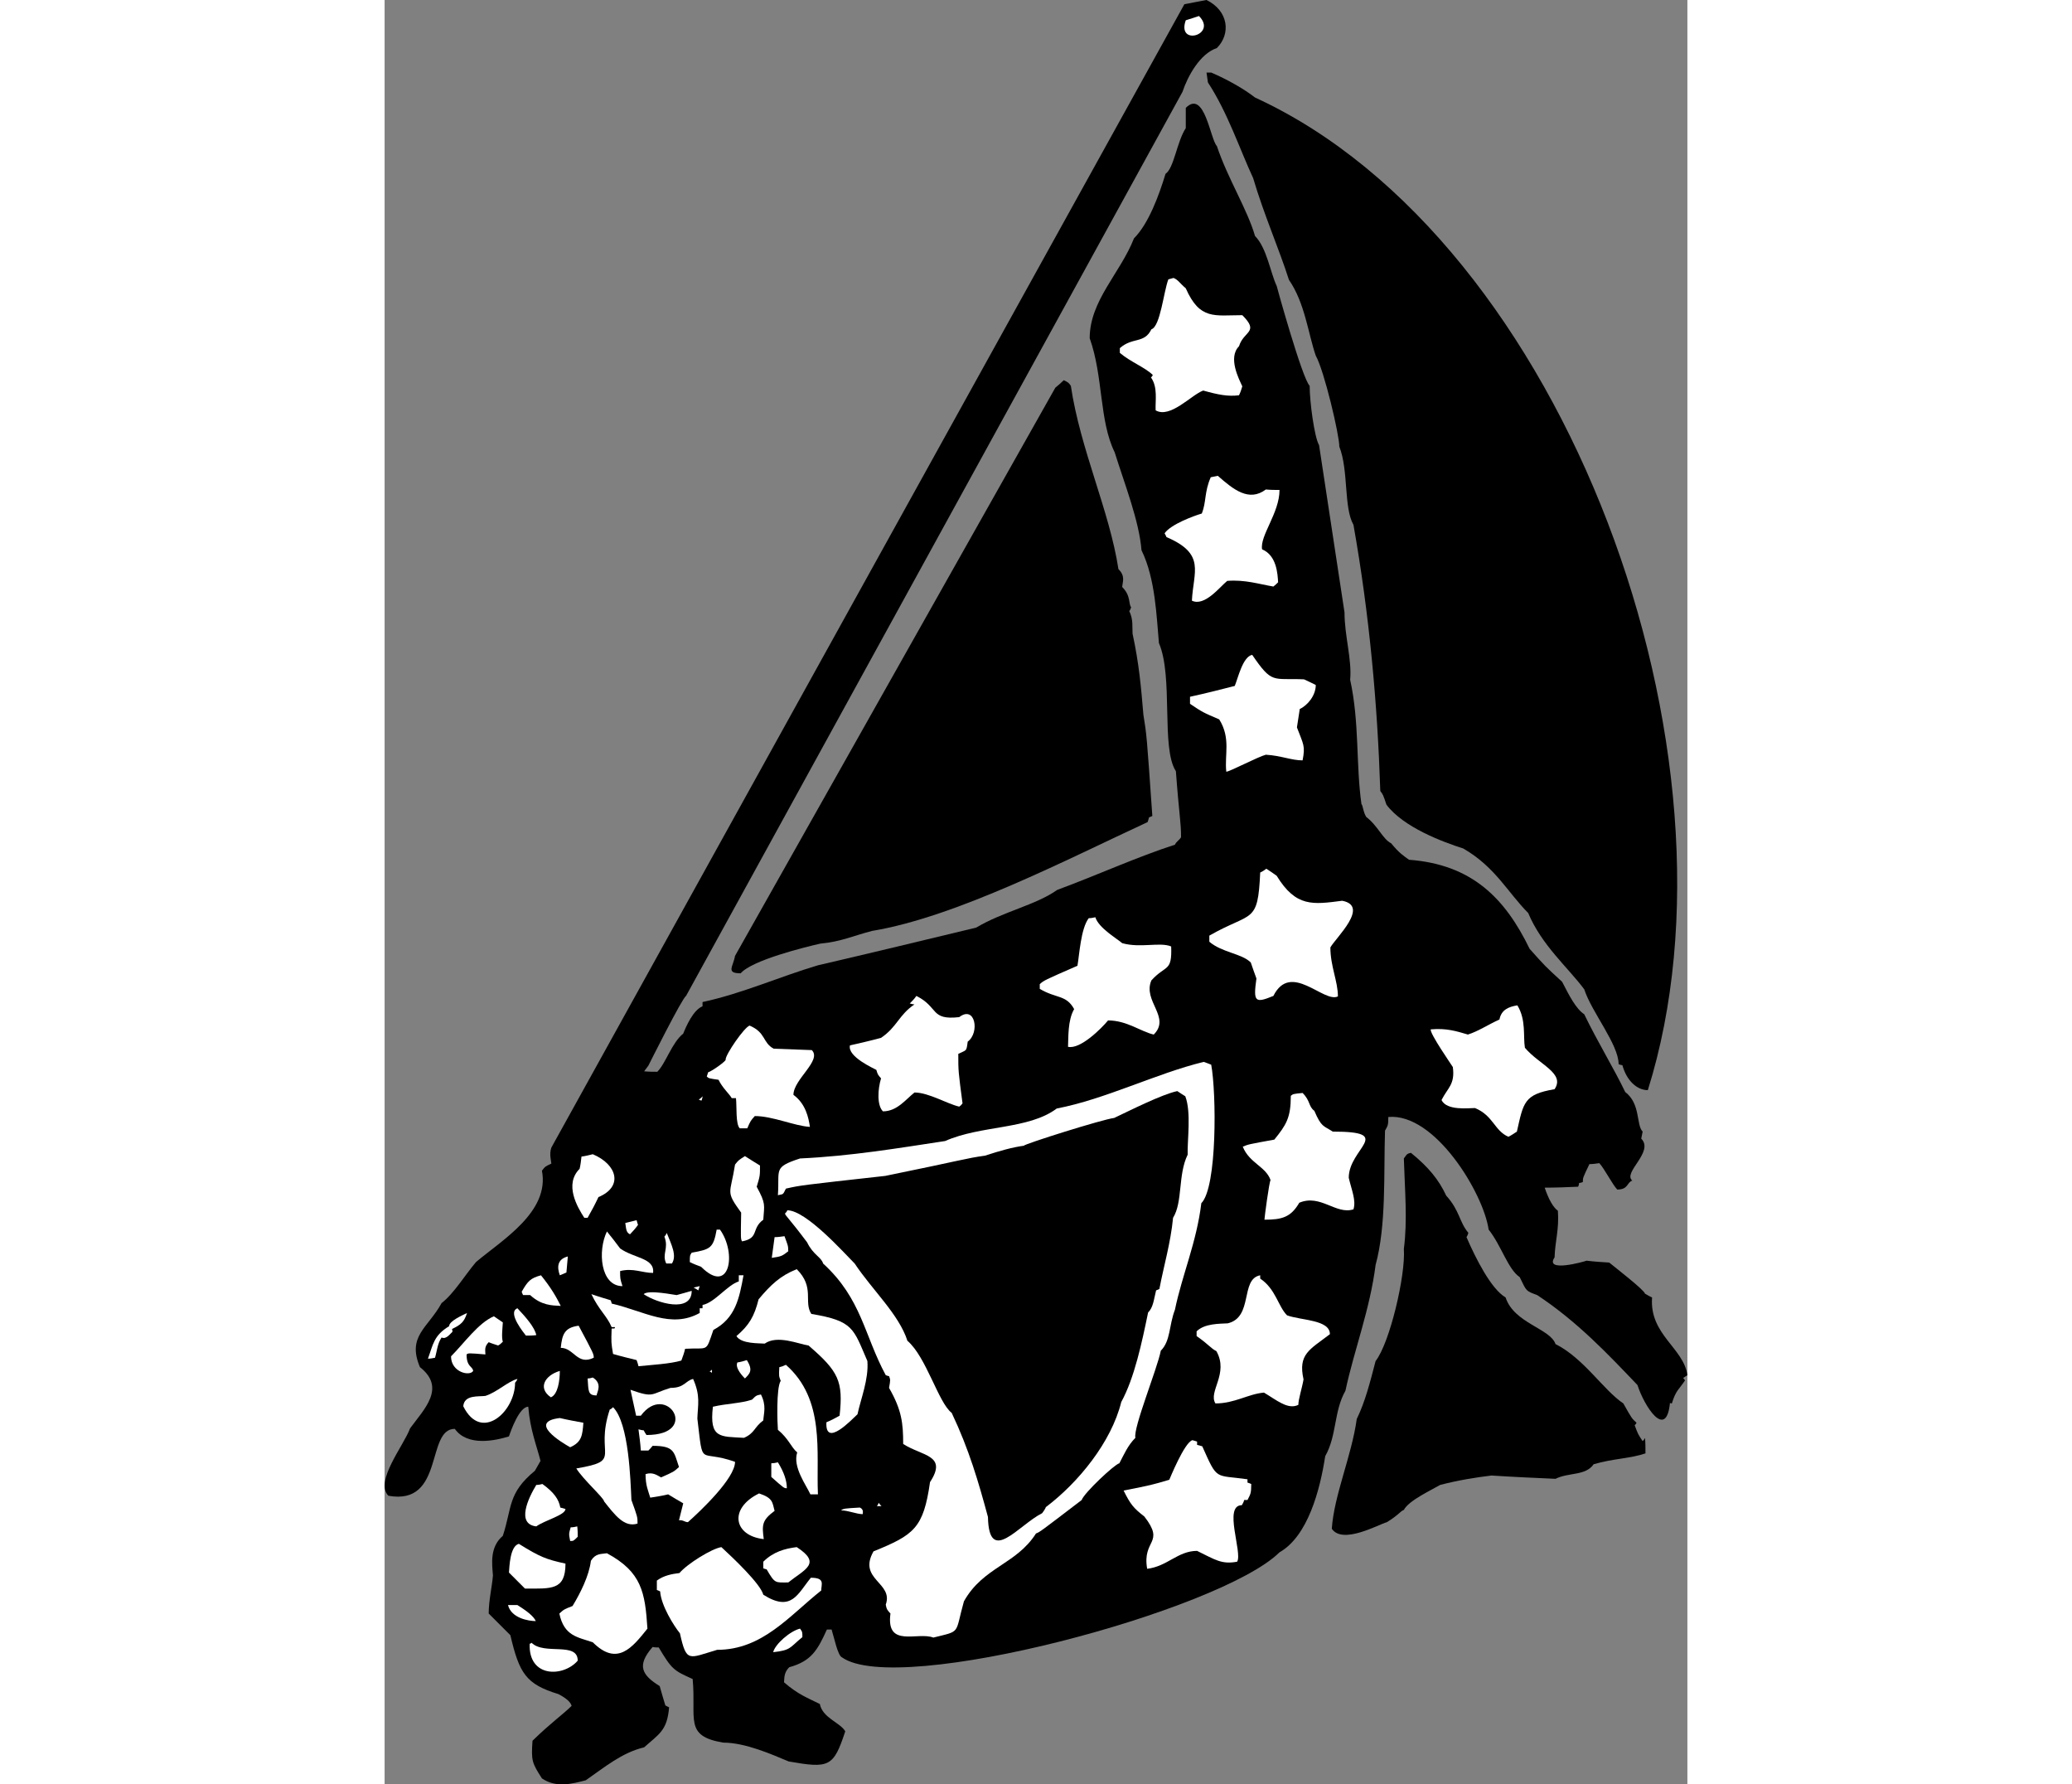 <?xml version="1.0" encoding="UTF-8"?>
<!DOCTYPE svg PUBLIC "-//W3C//DTD SVG 1.1//EN" "http://www.w3.org/Graphics/SVG/1.1/DTD/svg11.dtd">
<!-- Creator: CorelDRAW -->
<svg xmlns="http://www.w3.org/2000/svg" xml:space="preserve" width="7.848in" height="6.757in" version="1.1" style="shape-rendering:geometricPrecision; text-rendering:geometricPrecision; image-rendering:optimizeQuality; fill-rule:evenodd; clip-rule:evenodd"
viewBox="0 0 7847.72 10746.22"
 xmlns:xlink="http://www.w3.org/1999/xlink"
 xmlns:xodm="http://www.corel.com/coreldraw/odm/2003">
 <rect x="0" y="0" width="7847.72" height="10746.22" fill="#808080" stroke="none"/>
 <defs>
  <style type="text/css">
   <![CDATA[
    .fil0 {fill:black}
    .fil1 {fill:white}
   ]]>
  </style>
 </defs>
 <g id="Layer_x0020_1">
  <g id="_2008383244784">
   <path class="fil0" d="M4950.94 0c133.35,65.25 147.54,204.28 62.42,289.39 -102.14,34.05 -175.91,170.24 -207.12,263.86l-2990.4 5444.59c-22.7,11.34 -221.3,408.56 -226.98,419.9 -8.51,11.35 -17.02,22.7 -25.54,34.05 28.37,2.83 53.91,2.83 79.45,2.83 51.06,-51.06 87.95,-175.91 156.05,-229.81 17.02,-42.56 59.58,-141.86 116.32,-164.56 0,-8.51 0,-17.02 0,-25.54 238.33,-51.06 465.31,-153.21 695.11,-221.3 317.77,-73.77 635.54,-150.37 953.3,-226.98 161.71,-96.46 360.32,-136.19 488,-226.98 238.32,-87.95 488,-201.44 709.3,-272.36 8.51,-19.86 28.37,-28.37 36.88,-45.4 0,-90.79 -11.34,-130.51 -31.2,-397.21 -90.79,-139.02 -14.19,-567.43 -102.14,-771.71 -14.18,-150.37 -19.86,-385.86 -104.97,-558.93 -14.18,-175.91 -99.31,-391.54 -161.72,-590.14 -93.63,-190.09 -68.09,-456.78 -150.37,-686.6 0,-226.98 184.42,-391.53 266.7,-601.49 87.95,-87.95 150.37,-258.18 190.1,-388.7 51.06,-34.04 68.08,-192.93 122,-275.2 0,-39.73 0,-79.45 0,-122 113.49,-113.49 147.53,190.1 187.26,229.82 65.25,195.76 184.41,383.02 229.81,541.91 70.93,70.92 93.63,224.14 130.52,300.74 0,2.84 153.21,556.09 198.6,601.49 0,96.47 28.37,309.25 56.74,357.49 51.07,337.63 102.14,672.42 153.21,1007.21 0,141.86 45.4,283.73 34.05,405.72 56.74,258.19 34.04,510.69 68.09,749.02 8.51,5.67 8.51,42.56 28.37,76.6 70.93,53.91 99.31,133.35 150.38,158.88 48.23,59.58 76.6,76.61 107.81,99.31 380.18,28.37 578.79,232.65 726.32,536.23 93.63,104.97 93.63,104.97 195.77,198.6 42.56,82.28 82.28,161.71 133.35,195.76 79.44,164.56 178.74,326.27 246.84,468.14 93.62,70.93 65.25,198.6 104.97,238.32 -2.84,14.19 -5.68,28.37 -8.51,42.56 79.45,79.45 -113.49,204.28 -53.9,252.51 -34.05,11.35 -22.7,53.91 -90.79,53.91 -31.21,-34.05 -76.61,-124.84 -107.81,-158.88 -19.87,2.84 -39.73,5.68 -59.59,5.68 -39.72,82.28 -39.72,82.28 -39.72,107.81 -5.68,2.84 -14.18,5.68 -22.7,5.68 0,8.51 -2.84,17.02 -5.68,22.7 -65.25,2.83 -133.35,5.67 -201.44,5.67 22.7,68.09 51.07,119.17 79.45,139.02 8.51,110.65 -17.03,184.42 -19.86,280.88 -62.42,93.63 178.74,25.54 192.93,19.87 45.4,5.67 90.79,8.51 136.19,11.34 45.4,36.88 209.95,164.56 215.62,187.26 14.19,8.51 28.37,17.02 42.56,22.7 -17.02,224.14 190.1,303.58 212.79,468.14 -8.51,5.67 -17.02,11.34 -25.54,17.02 5.68,5.68 8.51,11.34 11.34,14.18 -36.88,56.75 -53.9,56.75 -79.44,139.02 -2.84,0 -5.68,0 -11.35,-2.84 -22.7,226.98 -156.05,17.02 -195.76,-107.81 -175.91,-184.42 -363.16,-383.02 -604.32,-541.91 -68.09,-25.54 -62.42,-19.86 -104.97,-107.81 -70.93,-48.23 -110.65,-190.09 -187.26,-286.56 -31.2,-218.46 -323.44,-703.63 -604.32,-678.09 0,51.07 -2.83,51.07 -19.86,82.28 -8.51,261.02 8.51,570.27 -56.74,808.59 -34.05,269.53 -130.51,516.37 -181.58,757.54 -70.93,124.83 -51.07,269.53 -122,394.37 -31.2,204.28 -104.97,482.32 -275.2,578.79 -354.68,350.93 -2298.37,872.13 -2635.76,632.7 -25.54,-11.35 -45.4,-113.49 -62.42,-167.4 -8.51,0 -17.03,0 -28.37,0 -56.75,124.84 -93.63,190.1 -226.98,226.98 -34.04,34.05 -28.37,68.09 -31.21,90.79 85.12,73.77 141.86,93.63 215.63,130.51 17.02,85.11 122,110.65 153.21,164.56 -70.93,215.62 -96.47,224.14 -340.47,181.58 -102.14,-42.56 -261.02,-113.49 -394.37,-113.49 -238.33,-39.72 -161.72,-141.86 -184.42,-383.02 -113.49,-51.07 -124.83,-56.75 -204.28,-190.1 -11.34,0 -22.7,0 -36.88,-2.83 -99.31,113.48 -62.42,170.23 42.56,235.48 11.34,39.72 22.7,79.44 34.04,116.33 8.51,5.68 17.03,8.51 22.7,11.34 -11.34,141.86 -62.42,161.72 -150.37,241.16 -133.35,31.21 -241.16,122 -351.81,198.61 -79.45,19.86 -175.91,48.23 -263.86,-11.35 -59.59,-93.63 -65.25,-104.97 -56.75,-226.98 113.49,-110.65 184.42,-158.88 235.49,-209.95 -5.68,-22.7 -31.21,-45.4 -79.45,-70.93 -195.76,-59.59 -235.48,-124.84 -289.39,-354.65 -42.56,-42.56 -85.11,-85.12 -130.51,-130.51 0,-79.45 19.86,-158.88 25.54,-229.82 -5.68,-70.93 -19.86,-170.24 59.58,-238.33 56.75,-173.07 28.37,-255.34 192.93,-391.53 11.34,-19.86 22.7,-39.72 34.04,-59.58 -25.54,-99.31 -62.42,-187.26 -73.77,-326.28 -53.9,0 -104.97,144.7 -116.32,178.74 -82.28,25.54 -249.67,62.42 -326.28,-45.4 -175,0 -60.75,463.78 -400.04,402.88 -85.11,-85.11 93.63,-303.58 130.51,-405.72 85.11,-116.32 218.46,-244 59.59,-368.83 -79.45,-187.26 48.23,-235.49 130.51,-385.86 73.76,-56.74 141.85,-170.23 207.11,-246.84 153.22,-130.51 445.45,-300.74 397.21,-550.41 19.86,-25.54 19.86,-25.54 56.74,-42.56 0,-11.35 -14.18,-56.75 0,-96.47l3813.19 -6885.88c45.4,-8.51 90.79,-17.02 133.35,-25.54z"/>
   <path class="fil1" d="M4905.54 96.47c113.49,113.49 -136.18,184.42 -79.44,25.54 28.37,-8.51 53.91,-17.02 79.44,-25.54z"/>
   <path class="fil0" d="M4979.31 436.93c99.31,42.56 198.6,99.3 263.86,150.37 1876.73,861.35 2997.58,3966.08 2366.22,5977.98 -65.25,0 -127.67,-56.75 -153.21,-150.38 -5.67,0 -14.18,-2.84 -22.7,-5.68 0,-119.16 -161.71,-312.09 -207.11,-451.11 -99.31,-133.35 -255.35,-263.87 -337.63,-459.63 -122,-122 -198.6,-278.04 -391.54,-388.69 -124.83,-39.73 -360.33,-127.68 -462.46,-263.87 -19.86,-59.58 -19.86,-59.58 -36.88,-82.28 -17.03,-522.05 -65.25,-1061.11 -161.72,-1603.01 -59.58,-104.97 -28.37,-326.28 -85.11,-470.98 0,-70.93 -90.79,-456.79 -141.86,-547.58 -45.4,-130.51 -65.25,-317.76 -161.72,-456.78 -59.58,-187.26 -150.37,-391.54 -215.62,-612.84 -79.45,-170.23 -153.21,-394.37 -272.37,-575.95 -2.84,-19.86 -5.68,-39.72 -8.51,-59.58 11.35,0 19.87,0 28.37,0z"/>
   <path class="fil1" d="M4752.34 1673.95c28.37,11.35 36.89,31.21 73.77,62.42 85.11,192.93 173.07,161.71 340.47,161.71 104.97,104.98 8.51,93.63 -19.86,187.26 -68.09,68.09 0,198.6 19.86,241.16 -5.68,19.86 -11.35,36.88 -19.86,53.91 -65.25,8.51 -124.84,-2.84 -215.63,-28.37 -70.92,25.54 -198.6,170.23 -286.56,119.17 -2.84,-59.59 14.19,-139.02 -28.37,-198.6 5.68,-2.84 8.51,-8.51 11.35,-14.19 -45.4,-45.4 -136.19,-79.44 -198.6,-133.35 0,-8.51 0,-17.02 0,-28.37 76.6,-68.09 147.53,-25.53 190.09,-113.49 53.91,-17.02 73.77,-226.97 102.14,-300.74 11.34,-2.84 22.7,-5.68 31.2,-8.51z"/>
   <path class="fil0" d="M4091.27 2289.62c28.37,14.18 28.37,14.18 42.56,34.04 56.75,383.02 232.65,751.86 286.56,1103.67 42.56,42.56 25.54,73.77 22.7,107.81 53.91,53.91 36.89,102.14 53.91,122 -2.84,8.51 -5.68,17.02 -11.35,22.7 25.54,53.9 17.03,93.62 19.86,136.19 39.73,184.41 51.07,320.6 65.25,488 19.87,122 19.87,122 53.91,609.99 -5.68,2.84 -11.34,5.68 -19.86,8.51 -2.84,11.34 -5.68,19.86 -8.51,28.37 -479.79,221.98 -1152.56,571.6 -1659.75,655.39 -110.65,28.37 -187.26,65.25 -312.09,76.61 -87.95,19.86 -411.4,99.31 -479.49,178.74 -90.79,0 -45.4,-39.72 -34.04,-104.97l1929.29 -3421.66c17.02,-14.19 34.05,-28.37 51.07,-45.4z"/>
   <path class="fil1" d="M5019.03 2865.57c93.63,82.28 187.26,158.88 289.39,82.28 28.37,2.84 56.75,2.84 82.28,2.84 0,139.02 -119.17,275.21 -104.98,357.49 87.96,36.89 93.63,147.54 96.47,198.6 -8.51,8.51 -17.02,17.03 -28.37,25.54 -85.11,-14.18 -170.23,-42.56 -278.04,-34.04 -45.4,36.88 -136.19,156.05 -212.79,119.16 8.51,-175.91 85.12,-280.88 -153.21,-383.01 -2.84,-5.68 -5.67,-14.19 -11.34,-22.7 36.88,-53.91 175.91,-104.98 224.14,-119.17 28.37,-70.93 14.18,-127.67 53.9,-218.46 14.19,-2.84 28.37,-5.68 42.56,-8.51z"/>
   <path class="fil1" d="M5226.15 3943.71c122,178.74 122,139.02 312.09,147.53 25.54,11.35 48.23,22.7 70.93,34.05 0,62.42 -48.23,122 -96.47,144.69 -5.67,36.89 -11.34,73.77 -17.02,110.65 39.72,104.98 51.07,110.65 34.05,198.6 -68.09,0 -127.68,-28.37 -221.31,-34.04 -45.4,11.34 -224.14,104.97 -238.32,102.14 -11.34,-102.14 28.37,-201.44 -42.56,-314.93 -99.31,-42.56 -99.31,-42.56 -175.91,-93.62 0,-14.19 0,-28.37 0,-42.57 90.79,-19.86 181.58,-42.56 269.53,-65.25 19.86,-48.23 48.23,-175.91 104.97,-187.25z"/>
   <path class="fil1" d="M5311.26 5231.79c22.7,14.19 42.56,28.37 62.42,42.56 116.32,190.1 218.46,173.08 394.37,150.38 167.39,31.2 -36.88,221.3 -70.93,280.88 0,113.49 45.4,204.28 45.4,295.07 -85.11,42.56 -283.72,-212.79 -388.7,-2.84 -110.65,45.4 -122,36.88 -102.14,-104.97 -11.34,-31.21 -22.7,-62.42 -34.04,-96.47 -53.91,-53.91 -173.08,-59.58 -249.67,-124.84 0,-11.34 0,-22.69 0,-36.88 258.18,-147.53 292.23,-65.25 306.41,-380.18 14.18,-5.68 25.54,-14.18 36.88,-22.7z"/>
   <path class="fil1" d="M4281.36 5524.03c19.87,65.25 133.35,130.51 161.72,156.05 110.65,31.21 226.98,-8.51 295.07,19.86 5.68,156.05 -31.21,107.81 -119.17,204.28 -53.9,124.84 119.17,221.3 14.19,326.27 -76.61,-17.02 -161.72,-85.11 -275.21,-85.11 -39.72,48.23 -167.39,175.91 -241.16,158.88 2.84,-53.9 -2.84,-158.88 36.88,-226.98 -48.23,-87.95 -107.81,-62.42 -207.12,-122 0,-8.51 0,-17.02 0,-28.37 25.54,-22.7 25.54,-22.7 226.98,-110.65 11.35,-62.42 19.86,-224.14 68.09,-286.56 14.19,0 28.37,-2.84 39.72,-5.68z"/>
   <path class="fil1" d="M3203.23 5997.84c136.19,68.09 82.28,147.53 258.18,127.67 96.47,-73.77 124.84,93.63 51.07,147.54 -8.51,62.42 -5.68,48.23 -56.75,73.76 0,104.98 0,104.98 25.54,297.91 -5.67,8.51 -11.34,14.18 -19.86,19.86 -73.77,-17.02 -184.42,-85.11 -269.53,-85.11 -53.9,42.56 -104.97,113.49 -190.09,113.49 -36.89,-36.89 -31.21,-133.35 -11.35,-198.6 -19.86,-22.7 -19.86,-22.7 -28.37,-51.07 -14.19,-8.51 -175.91,-79.44 -158.88,-147.53 62.42,-14.19 124.83,-28.37 187.25,-45.4 96.47,-65.25 107.81,-139.02 201.44,-201.44 -8.51,0 -17.02,-2.84 -28.37,-5.68 14.19,-14.18 28.37,-28.37 39.73,-45.4z"/>
   <path class="fil1" d="M6823.5 6054.58c53.9,87.95 34.04,187.26 45.4,255.35 85.11,102.14 244,153.21 178.74,249.67 -184.42,31.2 -187.26,79.44 -226.98,255.34 -17.02,11.35 -34.05,22.7 -51.07,31.21 -85.11,-36.88 -90.79,-127.67 -201.44,-173.07 -39.72,0 -170.23,17.02 -201.44,-48.23 36.88,-73.77 82.28,-93.63 68.09,-198.6 -8.51,-14.19 -139.02,-201.44 -133.35,-226.98 96.47,-8.51 156.05,11.34 224.14,31.2 62.42,-19.86 116.33,-56.74 190.09,-90.78 11.35,-59.59 56.75,-76.61 107.82,-85.12z"/>
   <path class="fil1" d="M2198.86 6176.58c99.3,42.56 76.6,102.14 144.69,139.02 76.61,2.84 153.21,5.67 229.82,8.51 62.42,62.42 -110.65,175.91 -110.65,269.53 73.77,53.91 90.79,136.19 99.3,192.93 -93.62,-5.68 -224.14,-65.25 -331.95,-65.25 -25.54,28.37 -25.54,28.37 -45.4,73.76 -14.18,0 -28.37,0 -45.4,0 -25.54,-25.54 -17.02,-130.51 -22.7,-181.58 -8.51,0 -17.02,0 -25.53,0 -14.19,-25.53 -56.75,-62.42 -79.45,-110.65 -59.58,-8.51 -59.58,-8.51 -70.93,-19.86 2.84,-8.51 5.68,-17.02 8.51,-25.54 22.7,-5.67 113.49,-70.92 104.97,-76.6 0,-31.21 113.49,-195.76 144.7,-204.28z"/>
   <path class="fil1" d="M4933.92 6395.05c17.02,5.68 31.21,11.35 45.4,17.02 31.21,167.4 36.89,737.67 -59.58,834.14 -28.37,235.49 -116.33,434.09 -158.88,641.2 -36.88,96.47 -25.54,187.26 -85.11,246.84 -22.7,113.49 -167.4,465.31 -153.21,524.89 -45.4,45.4 -68.09,99.3 -96.47,153.21 -28.37,5.68 -212.79,178.74 -226.98,221.3 -252.51,192.93 -252.51,192.93 -275.21,201.44 -119.16,187.26 -317.76,201.44 -434.09,408.56 -56.75,201.44 -14.18,175.91 -184.42,218.46 -93.63,-36.88 -286.56,65.25 -258.18,-144.69 -22.7,-25.54 -22.7,-25.54 -28.37,-53.91 48.23,-133.35 -170.23,-150.37 -73.77,-320.61 244,-99.3 300.75,-139.02 340.47,-417.07 107.81,-164.56 -48.23,-156.05 -161.72,-229.82 0,-124.83 -8.51,-204.28 -85.11,-337.63 8.51,-48.23 8.51,-48.23 0,-70.93 -5.68,0 -11.34,-2.83 -19.86,-5.67 -130.51,-241.16 -144.7,-459.63 -377.35,-672.42 -11.35,-39.72 -59.58,-51.07 -96.47,-127.67 -110.65,-147.54 -127.67,-156.05 -133.35,-173.08 5.68,-5.67 11.35,-11.34 14.19,-19.86 113.48,0 343.3,258.19 405.71,320.61 107.82,161.72 266.7,306.41 317.77,465.3 113.49,96.47 187.26,374.51 266.7,434.09 104.97,221.3 161.72,417.07 218.46,627.02 5.68,295.06 184.42,48.23 326.28,-22.7 8.51,-11.35 17.02,-22.7 22.7,-36.89 195.76,-147.53 394.37,-391.53 453.95,-632.7 79.45,-144.69 124.84,-360.32 161.72,-539.06 31.21,-31.21 34.05,-76.61 48.23,-133.35 8.51,-2.84 14.18,-5.68 19.86,-8.51 25.54,-136.19 68.09,-278.05 82.28,-428.42 59.59,-96.47 28.37,-258.18 87.96,-380.18 -2.84,-85.11 22.7,-255.34 -14.19,-351.81 -14.18,-8.51 -31.2,-19.86 -48.23,-31.21 -93.62,19.86 -283.72,116.33 -380.18,161.72 -70.92,8.51 -539.07,156.05 -544.74,167.4 -65.25,8.51 -147.54,31.2 -232.65,59.58 -122,17.02 -127.67,25.54 -601.49,122 -510.69,56.75 -510.69,56.75 -598.65,76.61 -19.86,42.56 -17.02,31.21 -48.23,39.72 11.35,-156.05 -31.21,-167.39 133.35,-221.3 306.41,-14.18 592.98,-62.42 873.86,-104.97 218.46,-96.47 502.18,-68.09 672.42,-195.76 295.07,-56.75 595.81,-209.96 885.2,-280.89z"/>
   <path class="fil1" d="M5529.74 6582.3c48.23,48.23 34.04,79.44 70.92,107.81 42.56,99.3 53.91,87.95 110.65,124.83 377.35,0 96.47,99.31 96.47,278.05 17.02,73.77 45.4,136.19 28.37,190.09 -104.97,34.05 -198.6,-93.62 -326.28,-39.72 -51.06,87.95 -104.97,102.14 -209.95,102.14 0,-11.35 28.37,-226.98 36.88,-238.33 -28.37,-82.28 -127.67,-102.14 -167.39,-201.44 34.04,-14.18 34.04,-14.18 190.09,-42.56 70.93,-87.95 99.31,-130.51 99.31,-263.86 14.18,-11.34 14.18,-11.34 70.93,-17.02z"/>
   <path class="fil1" d="M1915.14 6602.16c0,8.51 -2.83,17.02 -5.67,25.54 -5.68,0 -11.35,-2.84 -17.03,-5.68 8.51,-5.68 17.03,-11.35 22.7,-19.86z"/>
   <path class="fil0" d="M6182.28 6942.63c107.82,87.95 167.4,161.71 212.79,258.18 82.28,90.79 76.6,156.05 133.35,224.14 -2.84,8.51 -5.68,17.02 -11.35,25.54 53.91,124.83 147.54,312.09 235.49,363.16 51.07,156.05 269.53,187.25 300.74,280.88 170.24,85.11 289.39,278.05 408.56,357.49 51.07,90.79 51.07,90.79 79.44,116.33 -2.83,5.68 -5.67,11.34 -11.34,14.18 19.86,53.91 19.86,53.91 48.23,96.47 5.68,-5.68 11.34,-11.35 14.18,-19.86 2.84,31.2 2.84,62.42 2.84,93.63 -90.79,31.2 -195.76,31.2 -312.09,65.25 -48.23,70.93 -150.37,48.23 -229.82,87.95 -127.67,-5.68 -255.34,-11.35 -385.85,-19.86 -93.63,11.34 -201.44,28.37 -309.26,56.74 -42.56,25.54 -190.09,93.63 -218.46,150.37 -22.7,8.51 -28.37,28.37 -102.14,73.77 -51.07,14.19 -266.7,136.19 -331.95,39.72 14.18,-204.28 119.16,-436.92 150.37,-661.06 51.07,-104.97 79.44,-218.46 113.49,-348.97 85.11,-107.82 181.58,-516.37 170.23,-675.25 22.7,-173.08 5.68,-354.65 0,-544.75 19.86,-28.37 19.86,-28.37 42.56,-34.04z"/>
   <path class="fil1" d="M1254.08 6951.14c147.53,62.42 184.42,195.77 34.04,258.19 -19.86,42.56 -42.56,85.11 -65.25,124.83 -5.67,0 -11.34,0 -19.86,0 -42.56,-65.25 -122,-201.44 -28.37,-295.07 5.67,-22.7 8.51,-48.23 11.34,-73.76 22.7,-2.84 45.4,-8.51 68.09,-14.19z"/>
   <path class="fil1" d="M2170.49 6962.49c31.21,19.86 62.42,39.72 90.79,56.74 0,62.42 0,62.42 -19.86,127.68 56.74,104.97 45.4,107.81 39.72,198.6 -73.77,53.9 -22.7,110.65 -127.67,130.51 -8.51,-14.19 -8.51,-14.19 -5.68,-173.07 -96.47,-133.36 -65.25,-107.82 -36.88,-289.4 19.86,-25.53 19.86,-25.53 59.58,-51.06z"/>
   <path class="fil1" d="M1517.93 7348.34c2.84,11.35 5.68,19.87 8.51,28.37 -14.19,19.86 -31.21,39.72 -48.23,56.75 -22.7,-11.35 -22.7,-28.37 -28.37,-68.09 22.7,-5.68 45.4,-11.35 68.09,-17.03z"/>
   <path class="fil1" d="M2020.12 7405.09c102.14,141.86 59.58,397.21 -113.49,224.14 -22.7,-8.51 -45.4,-17.02 -68.09,-28.37 0,-39.72 0,-39.72 11.34,-56.74 113.49,-19.86 130.51,-28.37 150.38,-139.02 8.51,0 14.18,0 19.86,0z"/>
   <path class="fil1" d="M1339.19 7416.43c28.37,34.05 53.91,68.09 79.45,102.14 82.28,59.58 209.95,56.74 198.6,147.53 -65.25,0 -119.17,-31.2 -198.6,-11.34 0,45.4 0,45.4 14.18,90.79 -133.35,0 -150.37,-212.79 -93.63,-329.12z"/>
   <path class="fil1" d="M1699.52 7424.95c28.37,70.93 62.42,136.19 31.21,184.42 -11.35,0 -22.7,0 -34.05,0 -28.37,-56.75 17.02,-90.79 -11.34,-161.72 5.67,-5.68 11.34,-14.18 14.18,-22.7z"/>
   <path class="fil1" d="M2408.81 7444.81c19.86,53.91 22.7,56.75 22.7,90.79 -36.88,28.37 -39.72,31.21 -99.3,39.72 5.67,-39.72 11.34,-82.28 17.02,-124.83 19.86,0 39.72,-2.84 59.58,-5.68z"/>
   <path class="fil1" d="M1103.71 7566.81c-2.84,34.04 -5.68,65.25 -8.51,96.46 -11.34,5.68 -25.54,11.35 -39.72,17.03 -17.02,-48.23 -17.02,-96.47 48.23,-113.49z"/>
   <path class="fil1" d="M2482.58 7643.41c110.65,110.65 39.72,195.77 87.95,269.53 255.35,42.56 252.51,87.95 337.63,283.73 8.51,110.65 -39.72,226.97 -59.58,320.6 -34.05,31.21 -195.77,204.28 -187.26,48.23 28.37,-11.34 53.91,-25.54 79.44,-39.72 22.7,-207.12 -5.67,-266.7 -187.25,-422.74 -59.59,-8.51 -187.26,-65.25 -263.86,-11.35 -31.21,-2.84 -141.86,2.84 -170.24,-45.4 76.61,-65.25 107.81,-119.16 133.35,-221.3 73.77,-87.95 130.51,-141.85 229.82,-181.58z"/>
   <path class="fil1" d="M5274.38 7680.3c0,8.51 0,14.18 0,19.86 93.63,62.42 107.81,167.39 161.72,221.3 85.11,31.2 258.18,25.54 258.18,113.49 -122,93.63 -192.93,119.16 -158.88,272.37 -8.51,51.06 -31.2,119.16 -31.2,153.21 -62.42,31.2 -130.51,-28.37 -207.12,-73.77 -96.47,8.51 -175.91,65.25 -292.23,65.25 -45.4,-70.93 82.28,-178.74 5.68,-314.93 -34.05,-17.02 -42.56,-36.88 -119.17,-90.79 0,-8.51 0,-17.02 0,-28.37 48.23,-48.23 139.02,-45.4 187.26,-48.23 156.05,-36.89 73.76,-266.7 195.76,-289.39z"/>
   <path class="fil1" d="M2161.98 7680.3c-25.54,139.02 -48.23,258.18 -181.58,329.11 -48.23,139.02 -25.53,104.97 -170.23,113.49 -5.68,25.54 -14.18,48.23 -22.7,70.93 -68.09,19.86 -173.07,25.54 -258.18,34.04 -2.84,-11.34 -5.68,-22.7 -11.35,-36.88 -45.4,-11.35 -93.63,-22.7 -141.85,-36.89 -11.35,-68.09 -11.35,-68.09 -8.51,-153.21 19.86,0 19.86,0 19.86,-8.51 -5.68,0 -11.34,0 -19.86,0 -28.37,-68.09 -76.61,-102.14 -122,-198.6 39.73,14.18 79.45,25.53 116.33,36.88 2.84,8.51 5.68,14.18 5.68,19.86 195.76,45.4 357.49,153.21 530.55,56.74 0,-8.51 0,-17.02 0,-28.37 5.68,0 11.35,0 17.02,0 0,-5.68 0,-11.35 0,-19.86 73.77,-14.19 147.54,-119.17 218.47,-141.86 0,-11.35 0,-22.7 0,-36.88 11.34,0 19.86,0 28.37,0z"/>
   <path class="fil1" d="M941.98 7680.3c59.58,73.76 90.79,127.67 119.17,184.41 -53.91,-2.83 -116.33,-2.83 -184.42,-65.25 -14.18,0 -28.37,0 -42.56,0 -2.84,-5.67 -5.68,-11.34 -8.51,-19.86 36.89,-65.25 53.91,-82.28 116.33,-99.3z"/>
   <path class="fil1" d="M1898.12 7745.56c-2.84,8.51 -5.68,17.02 -8.51,25.54 -8.51,-5.68 -17.03,-11.35 -28.37,-17.03 14.18,-2.84 25.54,-5.67 36.88,-8.51z"/>
   <path class="fil1" d="M1849.88 7773.92c0,136.19 -209.95,73.77 -289.39,19.87 28.37,-28.37 187.26,5.67 198.6,5.67 31.21,-8.51 62.42,-17.02 90.79,-25.54z"/>
   <path class="fil1" d="M800.12 7878.9c51.07,53.9 104.98,116.33 113.49,161.72 -19.86,2.83 -39.72,2.83 -62.42,2.83 -5.68,-8.51 -116.33,-139.02 -51.07,-164.55z"/>
   <path class="fil1" d="M496.54 7907.27c-17.02,53.91 -36.88,70.93 -90.79,96.47 2.84,5.68 2.84,11.35 2.84,17.02 -11.35,8.51 -36.89,48.23 -65.25,34.05 -25.54,36.88 -28.37,85.11 -39.72,122 -14.19,2.84 -28.37,5.68 -42.57,5.68 31.21,-85.11 34.05,-139.02 127.68,-195.76 0,-31.21 79.44,-65.25 107.81,-79.45z"/>
   <path class="fil1" d="M658.27 7927.14c19.86,14.18 36.88,25.53 53.9,36.88 -2.84,45.4 -8.51,90.79 0,116.33 -8.51,8.51 -17.02,17.02 -28.37,22.7 -17.03,-5.68 -36.89,-11.35 -56.75,-19.86 -28.37,28.37 -19.86,51.06 -19.86,73.76 -102.14,-8.51 -102.14,-8.51 -113.49,0 0,76.61 36.88,70.93 39.72,99.31 -19.86,34.04 -133.35,8.51 -133.35,-87.95 79.45,-79.45 164.56,-201.44 258.19,-241.16z"/>
   <path class="fil1" d="M1168.96 7983.88c90.79,170.23 90.79,170.23 90.79,192.93 -99.31,48.23 -119.17,-59.58 -198.6,-59.58 8.51,-82.28 22.7,-122 107.81,-133.35z"/>
   <path class="fil1" d="M2181.84 8190.99c39.73,62.42 17.03,82.28 -11.34,110.65 -8.51,-8.51 -62.42,-62.42 -45.4,-96.47 19.86,-2.84 39.72,-8.51 56.74,-14.18z"/>
   <path class="fil1" d="M2417.33 8219.37c238.32,209.95 181.58,524.88 192.93,780.23 -14.18,0 -28.37,0 -45.4,0 -25.54,-56.75 -107.81,-164.56 -79.44,-252.51 -36.88,-31.21 -51.07,-82.28 -116.33,-136.19 -2.84,-31.21 -11.34,-252.51 17.02,-295.07 -11.34,-28.37 -11.34,-28.37 -8.51,-82.28 14.18,-2.84 28.37,-8.51 39.72,-14.18z"/>
   <path class="fil1" d="M1971.89 8247.73c0,8.51 0,14.19 0,19.86 -2.84,-2.84 -8.51,-5.67 -14.19,-8.51 5.68,-2.84 11.35,-5.68 14.19,-11.35z"/>
   <path class="fil1" d="M1055.47 8256.25c0,56.74 -11.35,141.86 -53.91,158.88 -82.28,-56.75 -34.04,-133.35 53.91,-158.88z"/>
   <path class="fil1" d="M1254.08 8295.97c59.58,36.88 25.54,87.95 22.7,107.81 -53.91,0 -48.23,-28.37 -53.91,-102.14 11.35,0 22.7,-2.84 31.21,-5.68z"/>
   <path class="fil1" d="M1858.4 8304.48c45.4,102.14 28.37,156.05 25.54,238.32 36.88,306.41 5.68,181.58 226.98,261.02 0,99.31 -207.12,295.07 -283.73,363.16 -19.86,0 -28.37,-14.18 -53.9,-11.34 8.51,-34.05 17.02,-68.09 25.54,-102.14 -28.37,-17.02 -59.59,-34.04 -90.79,-53.9 -34.05,8.51 -70.93,14.18 -107.82,19.86 -11.34,-39.72 -28.37,-70.93 -28.37,-141.86 45.4,-14.18 70.93,8.51 93.63,19.86 76.6,-34.04 76.6,-34.04 107.81,-62.42 -31.21,-90.79 -25.54,-127.67 -158.88,-127.67 -8.51,11.34 -17.02,19.86 -25.54,28.37 -14.18,0 -28.37,0 -45.4,0 -2.84,-42.56 -8.51,-85.11 -14.18,-127.67 11.34,2.84 22.7,5.68 31.2,5.68 5.68,11.34 11.35,19.86 17.03,28.37 329.11,0 119.16,-323.44 -34.05,-116.33 -8.51,0 -17.02,0 -28.37,0 -11.34,-51.07 -22.7,-102.14 -34.04,-156.05 144.69,51.07 119.16,25.54 241.16,-11.35 85.11,0 87.95,-42.56 136.19,-53.9z"/>
   <path class="fil1" d="M800.12 8304.48c-2.84,8.51 -8.51,17.02 -14.18,22.7 0,175.91 -204.28,360.33 -312.09,141.85 5.68,-70.92 93.63,-56.74 133.35,-62.42 70.93,-22.7 136.19,-87.95 192.93,-102.14z"/>
   <path class="fil1" d="M2266.96 8398.11c34.04,68.08 17.02,110.65 14.18,156.05 -56.74,42.56 -51.07,76.6 -116.33,104.97 -141.85,-8.51 -209.95,5.68 -187.25,-187.26 85.11,-19.86 167.39,-19.86 235.48,-42.56 25.54,-25.54 25.54,-25.54 53.91,-31.2z"/>
   <path class="fil1" d="M1376.08 8474.71c96.46,96.47 104.97,442.6 110.65,558.93 36.88,102.14 36.88,102.14 36.88,141.86 -79.45,25.54 -136.19,-51.07 -201.44,-133.35 0,-19.86 -127.67,-133.35 -167.4,-198.6 286.56,-48.23 107.82,-73.77 201.44,-354.66 8.51,-2.83 14.19,-8.51 19.87,-14.18z"/>
   <path class="fil1" d="M1055.47 8539.97c48.23,11.35 96.47,19.86 141.86,28.37 -5.68,73.77 -8.51,116.33 -79.45,147.53 -51.07,-28.37 -258.18,-153.21 -62.42,-175.91z"/>
   <path class="fil1" d="M4865.83 8673.31c11.35,2.84 19.86,5.68 28.37,8.51 0,8.51 0,14.18 0,19.86 11.34,2.84 22.7,5.68 31.21,8.51 93.62,209.95 73.76,170.23 272.36,198.6 0,8.51 0,14.18 0,19.86 8.51,2.84 17.03,5.68 22.7,8.51 0,59.59 -5.67,62.42 -22.7,96.47 -5.67,0 -11.34,0 -19.86,0 -2.84,11.35 -8.51,22.7 -14.18,31.21 -113.49,0 5.68,286.56 -28.37,340.46 -93.63,17.03 -130.51,-11.34 -241.16,-65.25 -116.33,0 -178.74,93.63 -300.75,107.82 -31.2,-178.74 110.66,-150.38 -17.02,-314.93 -65.25,-51.07 -82.28,-70.93 -124.83,-156.05 170.23,-34.05 170.23,-34.05 275.21,-65.25 2.83,-5.68 90.78,-224.14 139.02,-238.33z"/>
   <path class="fil1" d="M2369.09 8806.66c36.88,59.59 53.91,110.65 53.91,156.05 -17.03,0 -17.03,0 -93.63,-68.09 0,-25.54 0,-53.9 0,-82.28 14.18,0 28.37,-2.84 39.72,-5.68z"/>
   <path class="fil1" d="M950.5 8937.17c70.92,51.07 99.3,93.63 107.81,141.86 11.34,2.84 22.7,5.68 31.2,8.51 0,36.88 -124.83,68.09 -175.91,104.97 -122,-14.18 -48.23,-170.23 0,-249.67 14.19,0 25.54,-2.84 36.89,-5.68z"/>
   <path class="fil1" d="M2255.6 8993.92c85.11,28.37 79.45,53.9 93.63,104.97 -76.61,56.75 -76.61,85.11 -65.25,170.24 -181.58,-19.87 -212.79,-184.42 -28.37,-275.21z"/>
   <path class="fil1" d="M2976.26 9050.66c5.68,8.51 11.34,14.19 17.02,19.86 -8.51,0 -17.02,0 -28.37,0 5.68,-5.67 8.51,-11.34 11.35,-19.86z"/>
   <path class="fil1" d="M2862.77 9079.04c25.54,11.35 17.02,34.05 17.02,39.72 -36.88,0 -87.95,-22.7 -130.51,-22.7 17.02,-11.34 17.02,-11.34 113.49,-17.02z"/>
   <path class="fil1" d="M1160.45 9192.52c2.84,22.7 2.84,42.56 2.84,62.42 -25.54,25.54 -25.54,25.54 -45.4,25.54 -8.51,-42.56 -8.51,-42.56 2.84,-82.28 14.18,0 28.37,-2.84 39.72,-5.68z"/>
   <path class="fil1" d="M808.64 9297.5c127.67,79.45 164.56,93.63 280.88,119.17 0,161.72 -85.11,150.37 -244,150.37 -31.2,-31.2 -62.42,-62.42 -96.46,-96.46 2.83,-34.05 5.67,-158.88 59.58,-173.08z"/>
   <path class="fil1" d="M2482.58 9317.36c153.21,99.31 48.23,133.35 -51.07,212.79 -79.44,0 -79.44,8.51 -130.51,-79.45 -5.68,0 -11.34,-2.83 -19.86,-5.67 0,-11.35 0,-25.54 0,-39.73 59.58,-59.58 130.51,-79.44 201.44,-87.95z"/>
   <path class="fil1" d="M2028.63 9317.36c73.77,68.09 235.49,221.31 252.51,286.56 170.23,107.81 207.12,-5.68 286.56,-102.14 87.95,0 62.42,39.72 62.42,76.61 -192.93,153.21 -354.65,357.49 -627.02,357.49 -173.07,51.06 -184.41,79.44 -224.14,-99.31 -36.88,-45.4 -113.48,-167.39 -119.16,-252.51 -5.68,-2.83 -11.35,-5.67 -19.86,-8.51 0,-17.02 0,-36.88 0,-56.75 42.56,-31.2 90.79,-39.72 136.19,-45.4 48.23,-56.74 195.76,-147.53 252.5,-156.05z"/>
   <path class="fil1" d="M1339.19 9354.25c209.96,113.49 229.82,235.48 244,453.95 -90.79,113.49 -181.58,229.82 -329.11,82.28 -90.79,-31.21 -173.07,-36.89 -201.44,-173.07 28.37,-25.54 28.37,-25.54 79.44,-45.4 48.23,-79.45 99.31,-181.58 110.65,-272.37 28.37,-45.4 59.59,-39.72 96.47,-45.4z"/>
   <path class="fil1" d="M800.12 9666.34c53.91,34.04 96.47,65.25 110.65,96.46 -42.56,0 -147.53,-17.02 -167.39,-96.46 19.86,0 39.72,0 56.74,0z"/>
   <path class="fil1" d="M2502.44 9808.19c14.18,19.87 14.18,19.87 14.18,51.07 -76.6,62.42 -68.08,79.45 -175.91,90.79 11.35,-48.23 102.14,-127.67 161.72,-141.86z"/>
   <path class="fil1" d="M885.24 9893.31c76.61,76.6 278.05,-8.51 278.05,107.81 -85.11,99.3 -297.91,104.97 -289.39,-102.14 5.68,0 8.51,-2.83 11.34,-5.67z"/>
  </g>
 </g>
</svg>
